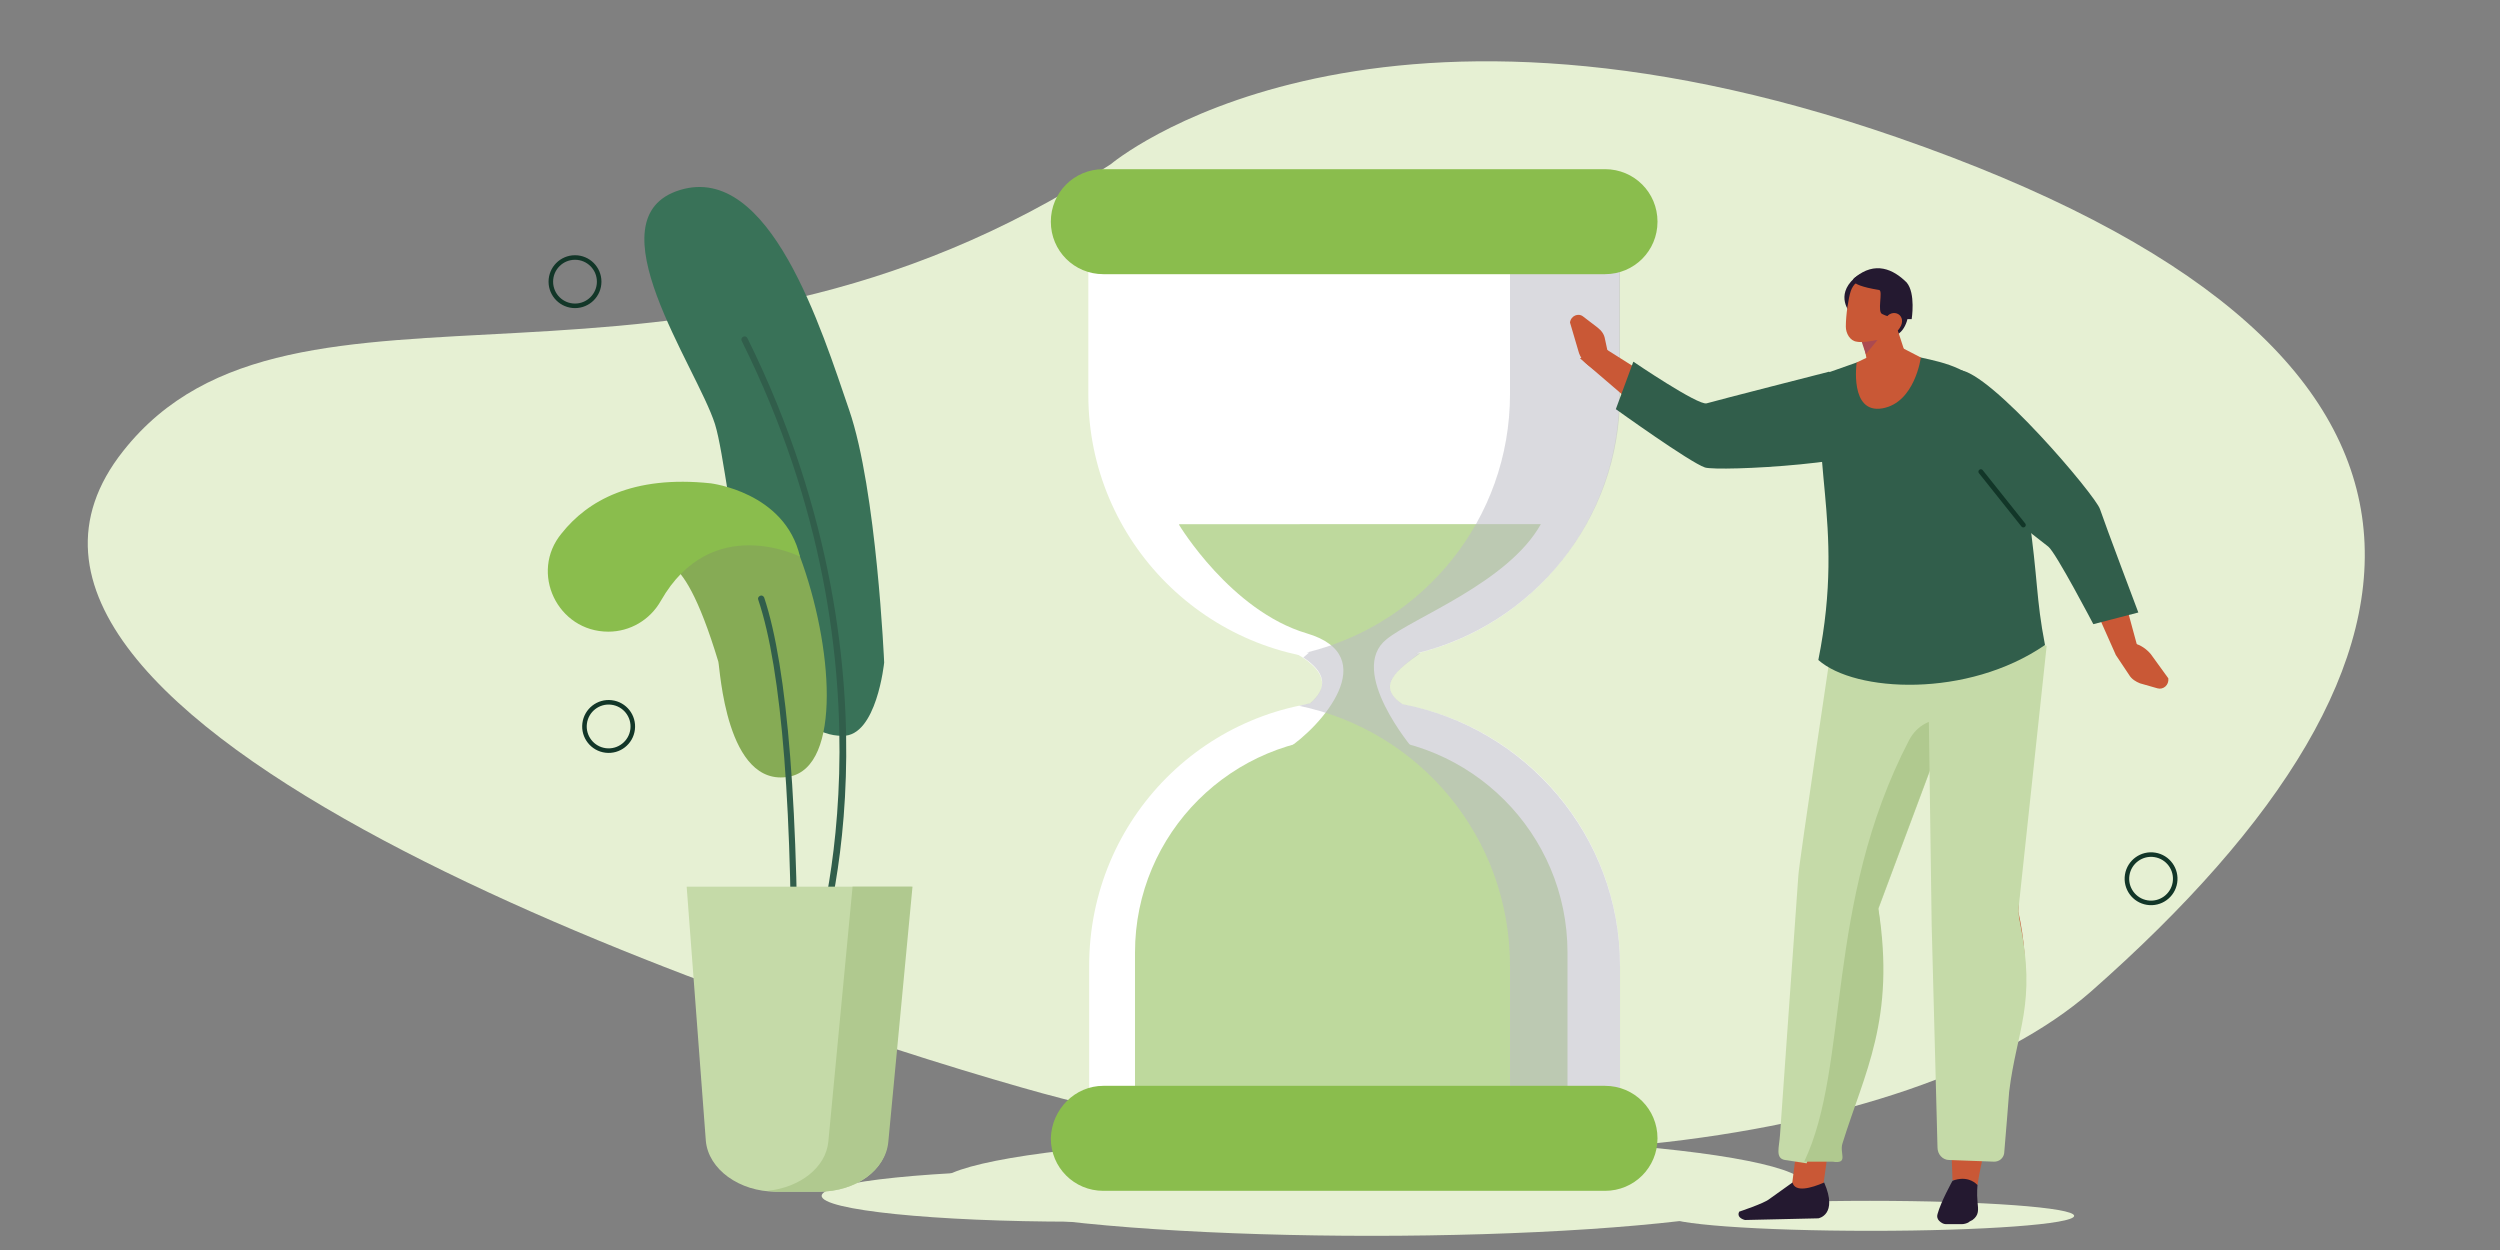 <?xml version="1.0" encoding="utf-8"?>
<!-- Generator: Adobe Illustrator 27.7.0, SVG Export Plug-In . SVG Version: 6.00 Build 0)  -->
<svg version="1.1" id="Capa_1" xmlns="http://www.w3.org/2000/svg" xmlns:xlink="http://www.w3.org/1999/xlink" x="0px" y="0px"
	 viewBox="0 0 300 150" style="enable-background:new 0 0 300 150;" xml:space="preserve">
<rect x="0" y="0" width="300" height="150" fill="#808080" stroke="none"/>
<style type="text/css">
	.st0{fill-rule:evenodd;clip-rule:evenodd;fill:#E6F0D3;}
	.st1{fill:#E6F0D3;}
	.st2{fill-rule:evenodd;clip-rule:evenodd;fill:#397258;}
	.st3{fill-rule:evenodd;clip-rule:evenodd;fill:#86AB55;}
	.st4{fill:#315E4B;}
	.st5{fill-rule:evenodd;clip-rule:evenodd;fill:#8ABD4D;}
	.st6{fill:#C5DAA8;}
	.st7{fill:#B0C98F;}
	.st8{fill:#FFFFFF;}
	
		.st9{fill-rule:evenodd;clip-rule:evenodd;fill:none;stroke:#123628;stroke-width:0.546;stroke-linecap:round;stroke-linejoin:round;stroke-miterlimit:10;}
	.st10{fill:#BED99D;}
	.st11{fill-rule:evenodd;clip-rule:evenodd;fill:#BED99D;}
	.st12{opacity:0.54;fill:#BBBCC4;}
	.st13{fill:#8ABD4D;}
	.st14{fill-rule:evenodd;clip-rule:evenodd;fill:#C95836;}
	.st15{fill:#C95836;}
	.st16{fill-rule:evenodd;clip-rule:evenodd;fill:#315E4B;}
	.st17{fill-rule:evenodd;clip-rule:evenodd;fill:#C5DAA8;}
	.st18{fill-rule:evenodd;clip-rule:evenodd;fill:#B0C98F;}
	.st19{fill-rule:evenodd;clip-rule:evenodd;fill:#241930;}
	.st20{fill-rule:evenodd;clip-rule:evenodd;fill:#AB4A51;}
	
		.st21{fill-rule:evenodd;clip-rule:evenodd;fill:none;stroke:#123628;stroke-width:0.581;stroke-linecap:round;stroke-linejoin:round;stroke-miterlimit:10;}
</style>
<ellipse class="st0" cx="164.6" cy="142.3" rx="52.1" ry="6"/>
<path class="st1" d="M122.6,130.5C87.9,120.6-11.1,86.7,14.8,54.1c20.4-25.8,66.6-0.5,118.5-34.4c0,0,30.1-25.5,94.4-3.2
	c71.8,24.9,69.1,62.1,23.2,102.5C229.5,137.7,173.7,145.2,122.6,130.5z"/>
<ellipse class="st1" cx="128.9" cy="143.5" rx="30.3" ry="3.1"/>
<g>
	<path class="st2" d="M106.1,79.5c0,0-0.9-20.7-4.2-30.3s-9.5-29.7-20.3-26.4s2,21.2,4.2,28.1c2.1,6.8,3.6,37.4,15.3,37.4
		C105.2,88.4,106.1,79.5,106.1,79.5z"/>
	<path class="st3" d="M86.2,79.4c0.2,0.7,0.9,15.2,8.5,13.8c6.4-1.2,5.2-15.9,1.3-26.4c-2.2-5.9-18.4-8.5-17.4,0.3
		C78.7,68.7,81.4,63.5,86.2,79.4z"/>
	<path class="st4" d="M95.3,125.4c-0.2,0-0.4-0.2-0.4-0.4c0-0.2,0-0.8,0-2.2C95.2,97.4,93.8,80.3,91,72c-0.1-0.2,0-0.4,0.2-0.5
		c0.2-0.1,0.4,0,0.5,0.2c2.8,8.4,4.2,25.6,4,51.1c0,1.1,0,1.9,0,2.1C95.7,125.2,95.6,125.4,95.3,125.4
		C95.4,125.4,95.3,125.4,95.3,125.4z"/>
	<path class="st4" d="M97.7,115.5c0,0-0.1,0-0.1,0c-0.2-0.1-0.3-0.3-0.2-0.5c0.1-0.3,11.5-34.1-8.4-74.1c-0.1-0.2,0-0.4,0.2-0.5
		c0.2-0.1,0.4,0,0.5,0.2c10.4,21,12.2,40.2,11.8,52.6c-0.4,13.4-3.4,22-3.4,22.1C98,115.4,97.9,115.5,97.7,115.5z"/>
	<path class="st5" d="M96,66.8c0,0-10.6-5.4-16.7,5.3c-1.3,2.3-3.7,3.7-6.3,3.7l0,0c-6.1,0-9.5-7.1-5.6-11.8c3.1-3.9,8.5-7,17.9-6
		C85.2,58,94.2,59,96,66.8z"/>
	<path class="st6" d="M98.3,143h-5.2c-4.4,0-8.1-2.7-8.4-6.1l-2.3-30.5h27l-2.9,30.6C106.3,140.4,102.7,143,98.3,143z"/>
	<path class="st7" d="M102.3,106.5L99.4,137c-0.3,3.1-3.4,5.5-7.3,5.9c0.3,0,0.7,0.1,1,0.1h5.2c4.4,0,8-2.6,8.3-6l2.9-30.6H102.3z"
		/>
</g>
<path class="st8" d="M162.5,79.3L162.5,79.3c-17.6,0-31.9-14.3-31.9-31.9V26h63.7v21.3C194.4,65,180.1,79.3,162.5,79.3z"/>
<circle class="st9" cx="69" cy="33.8" r="2.9"/>
<ellipse transform="matrix(0.16 -0.987 0.987 0.16 112.688 343.413)" class="st9" cx="258.2" cy="105.5" rx="2.9" ry="2.9"/>
<ellipse transform="matrix(0.122 -0.993 0.993 0.122 -22.559 149.014)" class="st9" cx="73" cy="87.3" rx="2.9" ry="2.9"/>
<path class="st8" d="M162.5,84L162.5,84c17.6,0,31.9,14.3,31.9,31.9v21.3l-63.7,0l0-21.3C130.7,98.2,144.9,84,162.5,84z"/>
<path class="st10" d="M162.2,88.4L162.2,88.4c14.3,0,25.9,11.6,25.9,25.9l0,19.5l-51.9,0l0-19.5C136.2,100,147.8,88.4,162.2,88.4z"
	/>
<path class="st8" d="M170.3,85.6h-14.8c4.2-2.4,4.2-4.8,0-7.2h14.8C167.4,80.6,164.1,82.9,170.3,85.6z"/>
<path class="st11" d="M141.5,63c0,0,6.2,10.3,15.3,13c9.2,2.7,1.8,11.2-2.4,13.9h15.2c0,0-8-9.4-3.2-13.2
	c3.2-2.6,14.6-6.8,18.5-13.8H141.5z"/>
<path class="st12" d="M194.4,47.4V26h-13.2v21.3c0,15-10.4,27.6-24.4,31h0.3c-0.2,0.2-0.5,0.4-0.7,0.6c2.7,1.8,3,3.6,0.8,5.5
	c-0.5,0.1-0.9,0.2-1.3,0.3c14.5,3,25.3,15.8,25.3,31.2v21.3h13.2v-21.3c0-15.6-11.3-28.6-26.1-31.4c-3.3-2.2-0.5-4.2,2.1-6.1H170
	C184,75,194.4,62.4,194.4,47.4z"/>
<path class="st13" d="M192.6,32.9h-60.2c-3.5,0-6.3-2.8-6.3-6.3v0c0-3.5,2.8-6.3,6.3-6.3h60.2c3.5,0,6.3,2.8,6.3,6.3v0
	C198.9,30.1,196.1,32.9,192.6,32.9z"/>
<path class="st13" d="M132.4,130.3l60.2,0c3.5,0,6.3,2.8,6.3,6.3v0c0,3.5-2.8,6.3-6.3,6.3l-60.2,0c-3.5,0-6.3-2.8-6.3-6.3l0,0
	C126.2,133.1,129,130.3,132.4,130.3z"/>
<g>
	<path class="st14" d="M208.3,52c-1.5,2-4,2.8-6.8,1.2L189.6,43l2.8-1.3l10,6.3L208.3,52z"/>
	<path class="st15" d="M193.2,43.5l-0.6-2.8c-0.1-0.6-0.4-1-0.9-1.4l-1.7-1.3c-0.6-0.5-1.5-0.1-1.6,0.7l0,0l1,3.4
		c0.2,0.8,0.7,1.4,1.4,1.9l1.1,0.8L193.2,43.5z"/>
	<path class="st16" d="M228.1,52.8c-2.5,2.9-21.9,3.8-23.5,3.3c-1.8-0.6-10.7-7-10.7-7l2.1-5.7c0,0,7.8,5.3,8.8,5s14.7-3.8,14.7-3.8
		L228.1,52.8z"/>
</g>
<path class="st0" d="M200,145.9c0,1,11,1.8,24.5,1.8c13.5,0,24.4-0.8,24.4-1.8c0-1-11-1.8-24.5-1.8S199.9,144.9,200,145.9z"/>
<path class="st14" d="M218.8,142.2c-1.9,2.2-3.4,2.7-3.8,0.3l0.6-4.7l3.8,0.1L218.8,142.2z"/>
<path class="st17" d="M227.2,71.6c-6.9,7.8-7,3.1-7,3.1s-4.4,29.4-4.4,30.4l-2.2,31.1c-0.1,1.5-0.6,2.8,0.6,3l2.6,0.4
	c2.5-9.2,10.8-16.1,8.6-30.5l8.4-22.5C244,69.8,227.2,71.6,227.2,71.6z"/>
<path class="st18" d="M216.5,139.4l3.4,0c2,0.3,0.8-1,1.2-2.2c2.6-8.4,6.4-14.9,4.3-28.2l8.4-22.5v0c-2-0.5-3.8,0.6-4.7,2.3
	C218.9,108.4,222,127.9,216.5,139.4z"/>
<path class="st14" d="M232.8,74.4l0.4,36.5l1.1,30.7l3,0.6c1.7-11.1,7.9-19.4,4.9-32.8l1.2-25l-4.8-9L232.8,74.4z"/>
<path class="st17" d="M231.3,74.9l0.5,36.1l0.7,26.7c0,0.8,0.6,1.5,1.4,1.5l5.4,0.2c0.6,0,1.1-0.4,1.2-1c0.2-2.4,0.5-6,0.6-7.4
	c0.9-7.4,3.3-10.5,1.3-20.3c-0.2-0.8-0.2-1.6-0.1-2.4l3.3-30.8l-7-1.8L231.3,74.9z"/>
<path class="st19" d="M234.3,141.7c0,0-1.4,2.5-1.8,4c-0.1,0.3,0,0.6,0.2,0.8c0.2,0.2,0.5,0.4,0.8,0.4c0.7,0,1.5,0,1.9,0
	c0.3,0,0.6-0.1,0.8-0.2c0.1-0.1,0.3-0.2,0.5-0.3c0.8-0.6,0.7-1.2,0.6-2.2c-0.1-1,0-2,0-2C236,140.9,234.3,141.7,234.3,141.7z"/>
<path class="st19" d="M215.1,141.9l-2.8,2c-0.6,0.5-3.6,1.5-3.6,1.5l0,0c-0.3,0.6,0.3,0.9,0.7,1l8.8-0.2c0,0,2.4-0.4,0.7-4.3
	C217.3,142.6,215.4,143.1,215.1,141.9z"/>
<path class="st16" d="M219.4,44.7l3.4-1.2l4.9-1l2.8,0.4c2.7,0.6,6.9,1.4,8.4,5.2l2.4,5.2c0.8,2.3,1.8,5.7,2.1,8.1
	c1.2,8.4,0.9,10.3,2,16c-9.3,6.4-22.8,5.7-27.2,1.8C221.6,62.3,216.5,54.2,219.4,44.7z"/>
<path class="st15" d="M222.8,43.5c0,0-0.9,6.2,3.1,5.5c3.9-0.7,4.6-6.1,4.6-6.1l-3.1-1.6L222.8,43.5z"/>
<path class="st19" d="M222,37.5c0,0-1.8-2,0.5-4.1c2.3-2.1,2.7,2.9,2.6,3C225.1,36.4,222,37.5,222,37.5z"/>
<path class="st19" d="M229,37.8c0,0-0.3,2.6-2.3,2.6c-1.9,0-1.9-5.6-1.9-5.6L229,37.8z"/>
<path class="st14" d="M223.2,39.2c0,0,0.6,2.7,1,5c0.1,0.6,0.6,1.1,1.3,1.2c0.7,0.2,1.4,0,1.9-0.4c0.2-0.1,0.3-0.3,0.5-0.4
	c0.7-0.6,1-1.5,0.7-2.3c-0.7-2.1-1.9-5.8-1.9-5.8L223.2,39.2L223.2,39.2z"/>
<polygon class="st20" points="223.4,41 223.9,42.5 225.3,40.8 "/>
<path class="st14" d="M227.8,35.9c0.2-0.8-0.4-1.6-1.2-1.7c-0.9-0.2-1.9-0.4-2.8-0.5c-0.8-0.2-1.4,0.4-1.7,1.2
	c-0.3,0.9-0.6,2.9-0.6,4.3c0,0.8,0.5,1.7,1.3,1.8c0.9,0.2,3.6-0.2,4.1-1.6C227.3,38.2,227.5,37.1,227.8,35.9L227.8,35.9z"/>
<path class="st19" d="M229.4,38.3c0,0,0.5-3.1-0.6-4.4c-1.6-1.6-3.8-2.6-6.2-0.6c0,0-1.4,0.8,2.9,1.5c0.5,0.1-0.3,2.7,0.4,2.9
	C226.7,38.1,227.9,38.3,229.4,38.3L229.4,38.3z"/>
<path class="st14" d="M228,39.3c-0.3,0.6-1,0.8-1.5,0.5c-0.5-0.3-0.6-1-0.2-1.6c0.3-0.6,1-0.8,1.5-0.5S228.4,38.7,228,39.3z"/>
<g>
	<path class="st14" d="M246.5,61.2c2.4-0.9,4.9-0.1,6.3,2.8l4.1,15.1l-3-0.5l-4.8-10.8L246.5,61.2z"/>
	<path class="st15" d="M253.9,78.6l1.6,2.4c0.3,0.5,0.8,0.8,1.3,1l2.1,0.6c0.7,0.2,1.4-0.4,1.3-1.2l0,0l-2.1-2.9
		c-0.5-0.6-1.2-1.1-2-1.3l-1.4-0.3L253.9,78.6z"/>
	<path class="st16" d="M235.1,44.4c3.8,0.2,16.4,15.1,16.9,16.7c0.6,1.8,4.6,12.4,4.6,12.4l-5.4,1.4c0,0-4.5-8.6-5.4-9.3
		c-0.8-0.6-12-9.4-12-9.4L235.1,44.4z"/>
</g>
<line class="st21" x1="242.8" y1="63" x2="237.7" y2="56.6"/>
</svg>
